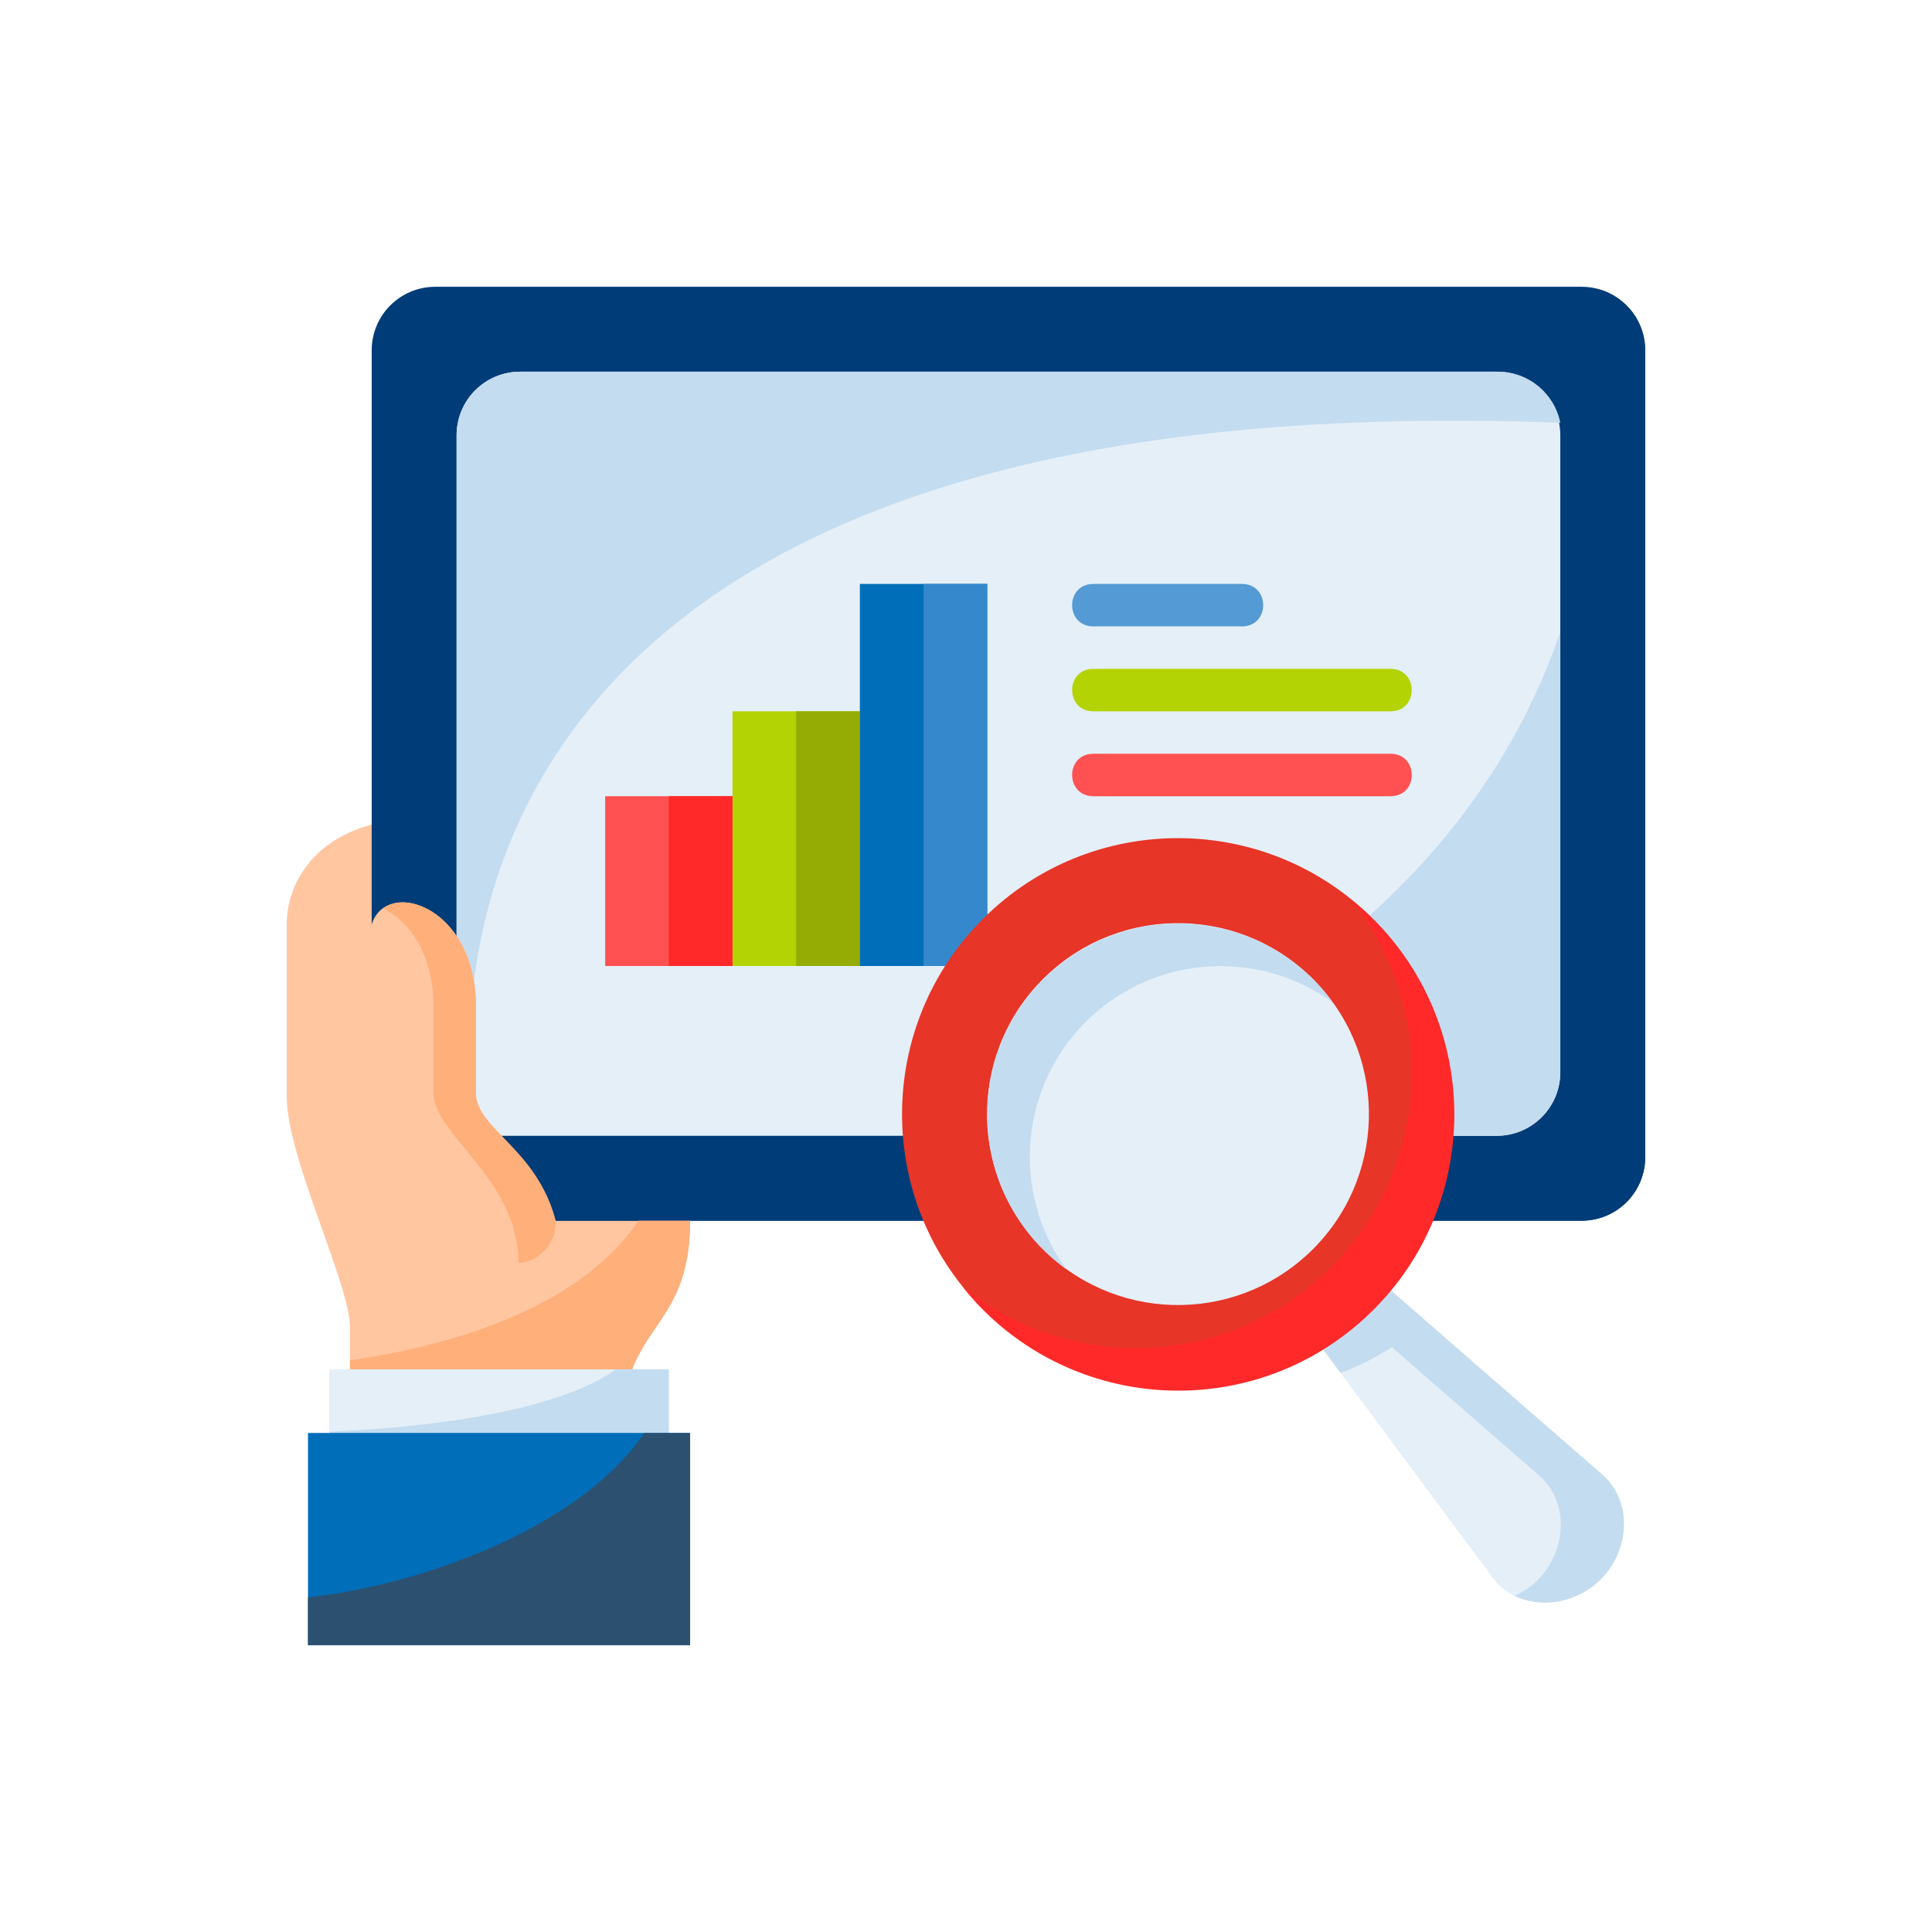 <svg width="256" height="256" viewBox="0 0 256 256" fill="none" xmlns="http://www.w3.org/2000/svg">
<path d="M49.25 109.257C40.953 111.48 38 117.695 38 122.374V145.358C38 153.333 46.372 170.209 46.372 175.834V181.437H83.769C86.325 174.874 91.437 172.999 91.437 161.749V158.937H60.5C55.826 158.937 52.062 155.174 52.062 150.499V109.257H49.25Z" fill="#FFC6A0"/>
<path d="M184.274 170.979L212.305 195.386C216.471 199.013 215.911 205.692 211.895 209.483C207.878 213.274 201.098 213.506 197.804 209.072L175.324 178.81L184.274 170.979Z" fill="#E4EFF8"/>
<path d="M184.273 170.979L175.324 178.812L177.637 181.926C181.8 180.35 185.64 178.027 188.969 175.071L184.273 170.979Z" fill="#C4DCF0"/>
<path d="M184.272 170.979L180.037 174.686L203.938 195.5C208.103 199.127 207.542 205.804 203.526 209.595C202.688 210.386 201.713 210.981 200.691 211.452C204.194 213.173 208.842 212.369 211.897 209.485C215.914 205.694 216.469 199.011 212.304 195.385L184.272 170.979Z" fill="#C4DCF0"/>
<path d="M43.625 181.437H88.625V192.686H43.625V181.437Z" fill="#E4EFF8"/>
<path d="M81.61 181.437C72.825 187.731 53.187 189.3 43.625 189.704V192.686H88.625V181.437H81.61Z" fill="#C4DCF0"/>
<path d="M49.25 161.75V46.438C49.25 41.763 53.013 38 57.688 38H209.562C214.236 38 217.999 41.763 217.999 46.438V153.312C217.999 157.987 214.236 161.75 209.562 161.75H192.687H49.25Z" fill="#003C78"/>
<path d="M212.101 38.429C219.52 154.326 84.247 161.484 57.232 161.75H189.875H209.563C214.237 161.75 218 157.987 218 153.312V46.438C218 42.655 215.518 39.507 212.101 38.429Z" fill="#003C78"/>
<path d="M60.5 150.5V57.688C60.5 53.013 64.263 49.25 68.938 49.25H198.312C202.986 49.25 206.749 53.013 206.749 57.688V142.062C206.749 146.737 202.986 150.5 198.312 150.5H178.625H60.5Z" fill="#E4EFF8"/>
<path d="M80.188 105.5H97.062V128H80.188V105.5Z" fill="#FF5151"/>
<path d="M68.938 49.25C64.263 49.25 60.5 53.013 60.5 57.688V150.5H62.939C58.533 120.014 69.278 50.875 206.749 56.018C205.978 52.15 202.578 49.25 198.477 49.25H68.938Z" fill="#C4DCF0"/>
<path d="M97.062 94.25H113.937V128H97.062V94.25Z" fill="#B4D305"/>
<path d="M206.749 83.736C194.105 120.791 159.316 140.268 127.967 150.5H178.625H198.312C202.986 150.5 206.749 146.737 206.749 142.063V83.736Z" fill="#C4DCF0"/>
<path d="M74.314 167.315C74.282 153.282 63.064 150.44 63.064 144.816V132.751C62.639 118.689 49.002 115.876 49.002 124.313V167.374L74.314 167.315Z" fill="#FFC6A0"/>
<path d="M50.779 120.364C54.061 121.972 57.235 126.08 57.437 132.751V144.814C57.437 150.439 68.687 156.124 68.687 167.344C71.499 167.344 73.995 164.298 73.566 161.749C71.214 152.161 63.062 149.647 63.062 144.814V132.751C62.796 123.962 57.372 119.567 53.339 119.567C52.368 119.567 51.497 119.854 50.779 120.364Z" fill="#FFAF7A"/>
<path d="M84.605 161.75C76.518 173.735 58.91 178.426 46.373 180.256V181.437H83.77C86.326 174.875 91.439 173 91.439 161.75H84.605Z" fill="#FFAF7A"/>
<path d="M105.5 94.25H113.937V128H105.5V94.25Z" fill="#94AC04"/>
<path d="M88.625 105.5H97.062V128H88.625V105.5Z" fill="#FF2929"/>
<path d="M125.188 128H113.938V77.375H130.812V122.375L125.188 128Z" fill="#006EB9"/>
<path d="M122.375 77.375V128H125.187L130.812 122.375V77.375H122.375Z" fill="#3588CB"/>
<path d="M182.683 122.529C196.542 137.216 195.871 160.357 181.184 174.216C166.496 188.075 143.355 187.404 129.496 172.717C115.637 158.029 116.309 134.888 130.996 121.029C145.683 107.17 168.824 107.842 182.683 122.529Z" fill="#E73527"/>
<path d="M179.044 119.228C190.939 134.092 189.444 155.596 175.605 168.671C162.309 181.191 141.816 181.986 127.59 170.534C128.202 171.312 128.845 172.065 129.518 172.791C143.382 187.488 166.535 188.162 181.23 174.296C195.923 160.433 196.597 137.284 182.736 122.589C181.583 121.386 180.35 120.263 179.044 119.228Z" fill="#FF2929"/>
<path d="M174.491 130.258C184.081 140.421 183.616 156.435 173.453 166.026C163.289 175.616 147.276 175.151 137.685 164.988C128.095 154.824 128.559 138.81 138.723 129.22C148.887 119.63 164.9 120.094 174.491 130.258Z" fill="#E4EFF8"/>
<path d="M157.235 122.397C150.399 122.098 143.733 124.579 138.756 129.275C128.587 138.868 128.12 154.888 137.712 165.057C138.805 166.209 140.004 167.255 141.293 168.183C133.81 157.89 135.132 143.641 144.381 134.9C153.224 126.568 166.739 125.694 176.581 132.818C175.954 131.942 175.272 131.107 174.538 130.318C170.02 125.528 163.813 122.687 157.235 122.397Z" fill="#C4DCF0"/>
<path d="M40.812 189.874H91.437V217.999H40.812V189.874Z" fill="#006EB9"/>
<path d="M85.362 189.874C76.399 203.082 54.366 210.236 40.812 211.66V217.999H91.437V189.874L85.362 189.874Z" fill="#2C5170"/>
<path d="M144.877 77.375C141.124 77.373 141.124 82.999 144.877 83.001H164.562C168.316 83.004 168.316 77.377 164.562 77.375H144.877Z" fill="#549AD4"/>
<path d="M144.877 88.627C141.124 88.625 141.124 94.251 144.877 94.253H184.25C188.003 94.256 188.003 88.629 184.25 88.627H144.877Z" fill="#B4D305"/>
<path d="M144.877 99.877C141.124 99.875 141.124 105.501 144.877 105.503H184.25C188.003 105.506 188.003 99.879 184.25 99.877H144.877Z" fill="#FF5151"/>
</svg>
